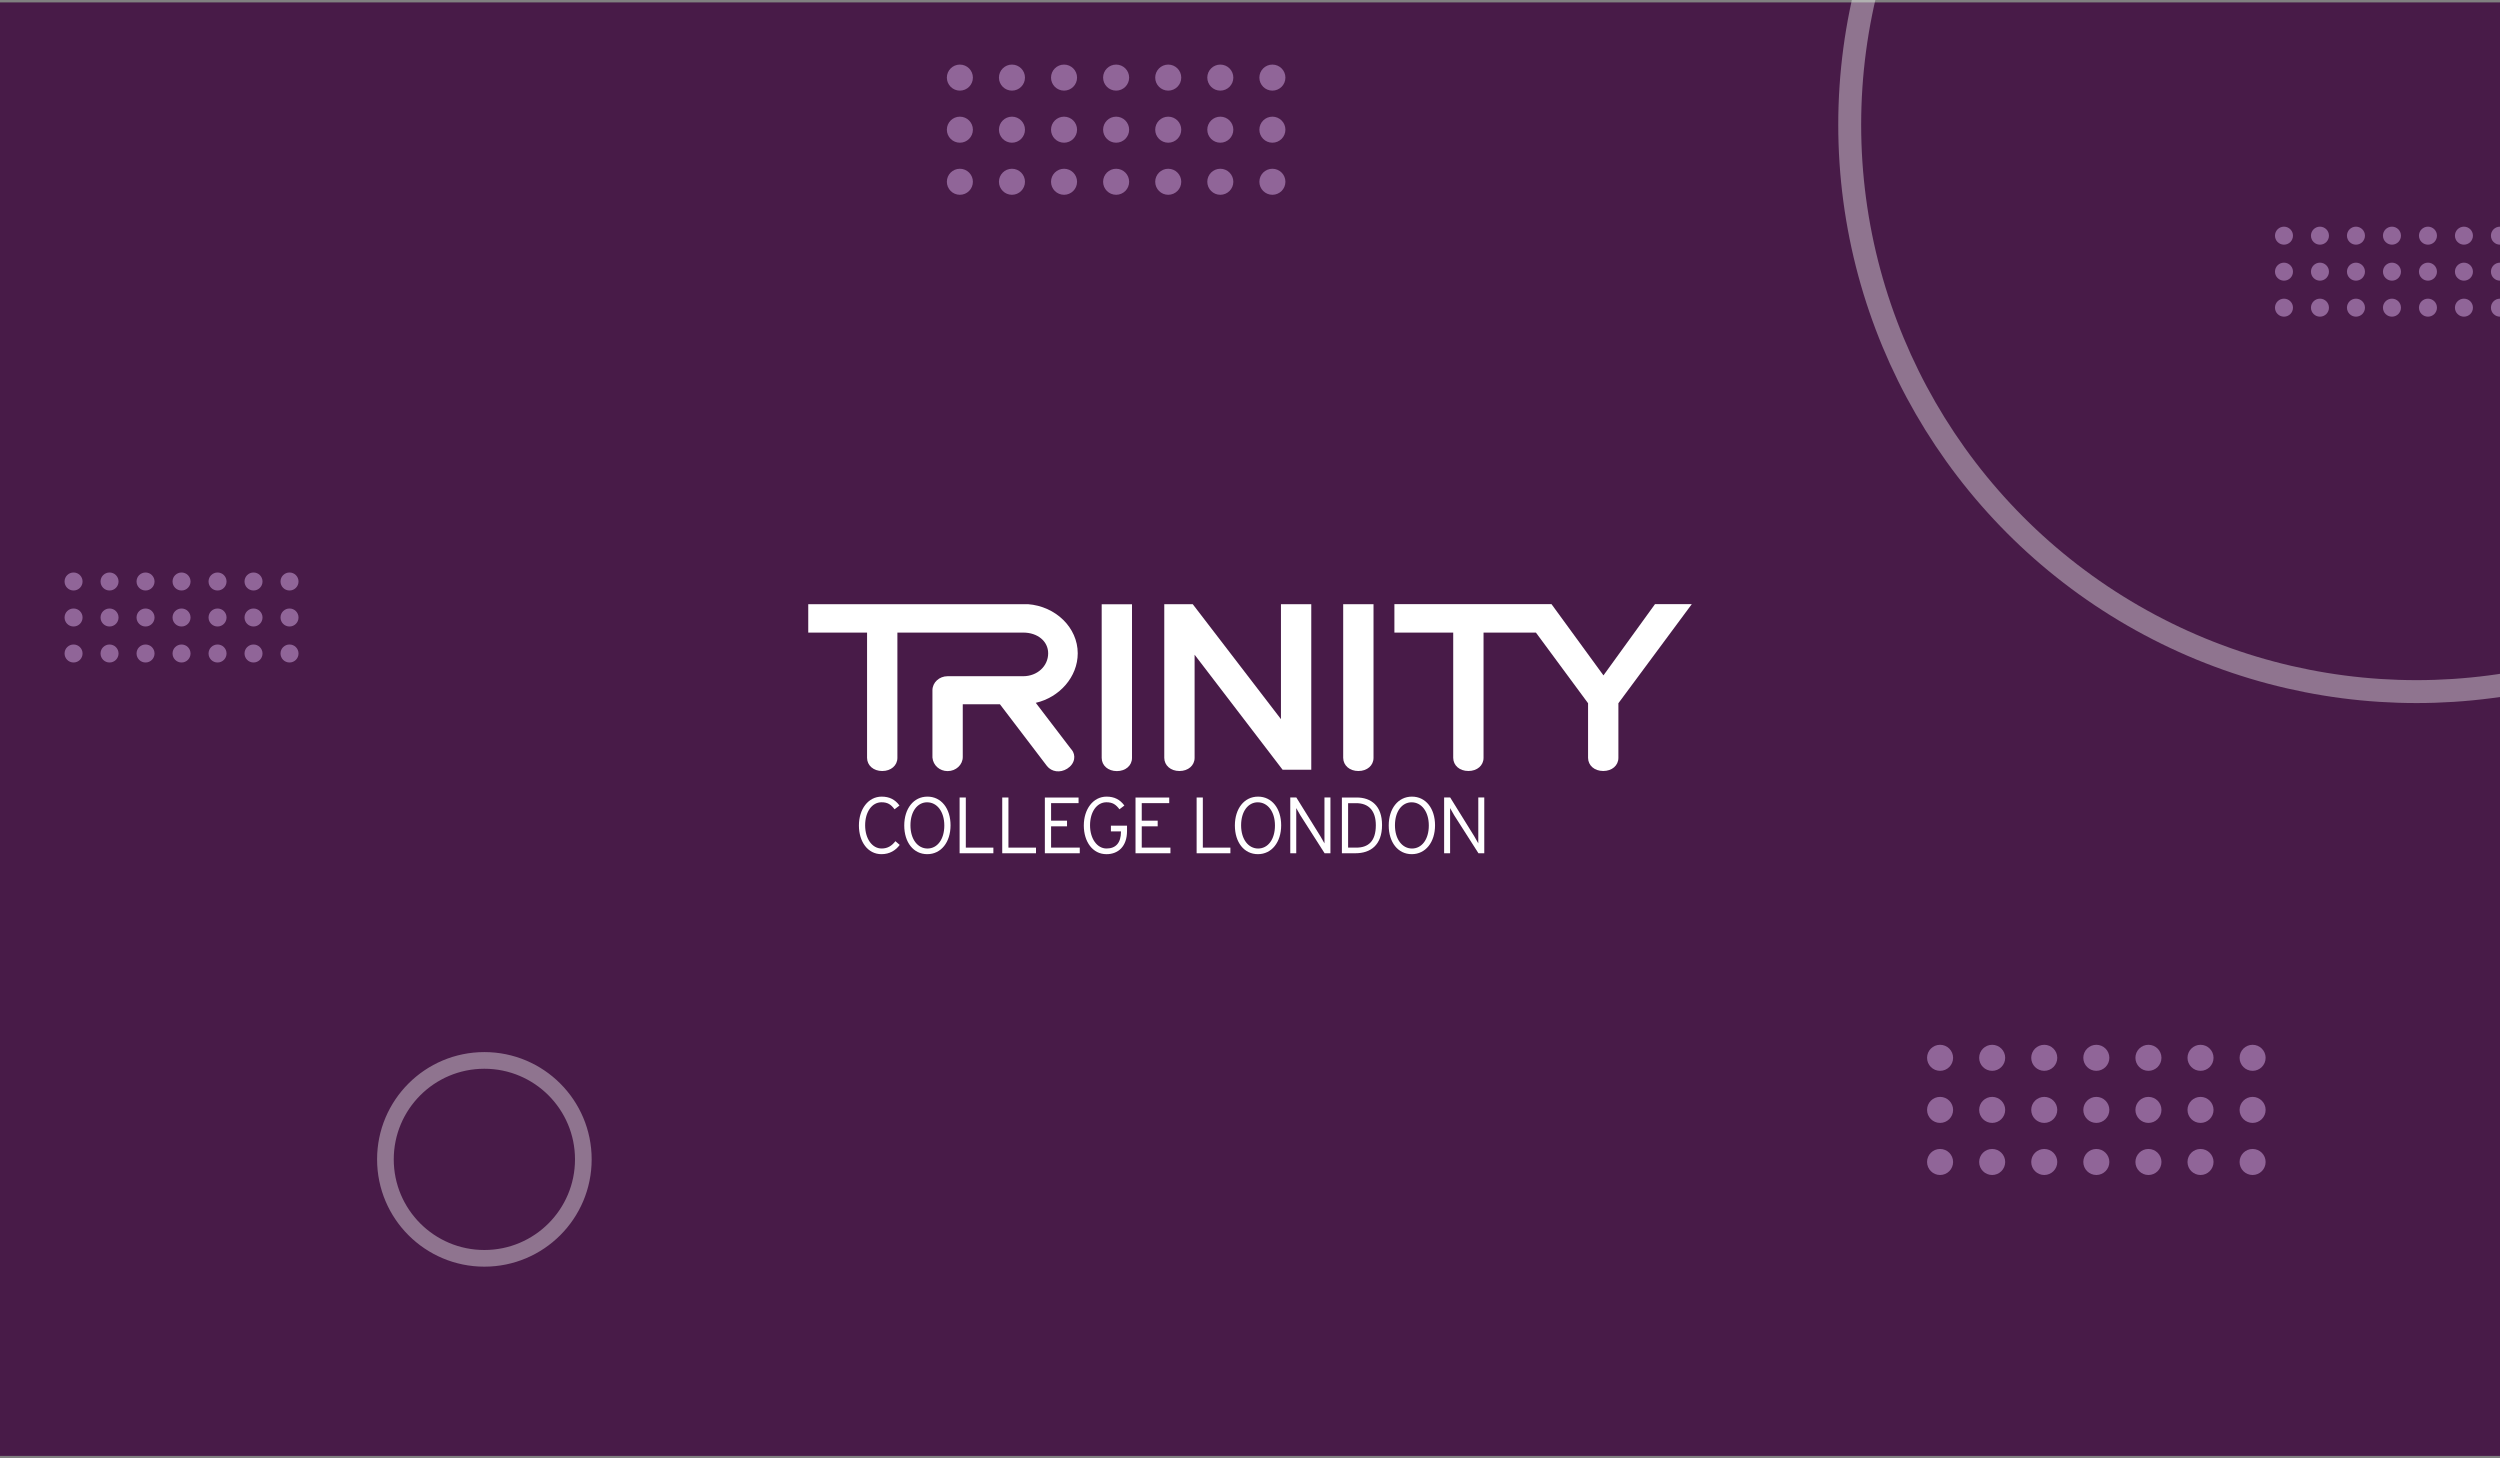 <?xml version="1.0" encoding="UTF-8"?>
<svg xmlns="http://www.w3.org/2000/svg" viewBox="0 0 1200 700">
  <rect x="0" y="0" width="1200" height="700" fill="#808080" stroke="none"/>
  <defs>
    <style>
      .cls-1 {
        fill: #481b48;
      }

      .cls-2 {
        stroke-width: 8px;
      }

      .cls-2, .cls-3 {
        fill: none;
        opacity: .39;
        stroke: #fff;
        stroke-miterlimit: 10;
      }

      .cls-3 {
        stroke-width: 11px;
      }

      .cls-4 {
        fill: #fff;
      }

      .cls-5 {
        fill: #906598;
      }
    </style>
  </defs>
  <g id="Layer_2" data-name="Layer 2">
    <rect class="cls-1" y="1.16" width="1200" height="697.67"/>
  </g>
  <g id="Layer_1" data-name="Layer 1">
    <g>
      <g>
        <path class="cls-4" d="M423.1,410c-6.54,0-10.82-5.93-10.82-13.77s4.47-13.85,10.94-13.85c3.67,0,6.43,1.38,8.53,4.28l-2.37,1.8c-1.72-2.33-3.33-3.37-6.23-3.37-4.59,0-7.88,4.56-7.88,11.06s3.4,11.13,7.91,11.13c2.91,0,4.9-1.3,6.62-3.52l2.07,1.8c-1.95,2.63-4.86,4.44-8.76,4.44Z"/>
        <path class="cls-4" d="M445.09,410c-6.66,0-11.05-5.7-11.05-13.77s4.47-13.85,11.13-13.85,11.09,5.7,11.09,13.77-4.51,13.85-11.16,13.85ZM445.05,385.1c-4.63,0-8.03,4.32-8.03,11.06s3.52,11.13,8.18,11.13,8.07-4.32,8.07-11.05-3.55-11.13-8.22-11.13Z"/>
        <path class="cls-4" d="M460.61,409.57v-26.77h2.98v24.06h13.23v2.71h-16.22Z"/>
        <path class="cls-4" d="M481.07,409.57v-26.77h2.98v24.06h13.23v2.71h-16.21Z"/>
        <path class="cls-4" d="M501.53,409.57v-26.77h16.18v2.71h-13.19v8.42h7.65v2.71h-7.65v10.21h13.77v2.71h-16.75Z"/>
        <path class="cls-4" d="M531.05,410c-6.54,0-10.82-5.93-10.82-13.77s4.47-13.85,10.94-13.85c3.67,0,6.42,1.38,8.53,4.28l-2.37,1.8c-1.72-2.33-3.33-3.37-6.23-3.37-4.59,0-7.88,4.56-7.88,11.06s3.44,11.13,7.92,11.13,6.92-2.76,6.92-7.99v-.23h-4.82v-2.75h7.73v2.6c0,7.38-4.24,11.1-9.91,11.1Z"/>
        <path class="cls-4" d="M545.05,409.57v-26.77h16.18v2.71h-13.19v8.42h7.65v2.71h-7.65v10.21h13.77v2.71h-16.75Z"/>
        <path class="cls-4" d="M574.38,409.57v-26.77h2.98v24.06h13.23v2.71h-16.22Z"/>
        <path class="cls-4" d="M603.8,410c-6.66,0-11.06-5.7-11.06-13.77s4.48-13.85,11.13-13.85,11.09,5.7,11.09,13.77-4.51,13.85-11.16,13.85ZM603.76,385.1c-4.63,0-8.03,4.32-8.03,11.06s3.52,11.13,8.18,11.13,8.07-4.32,8.07-11.05-3.55-11.13-8.22-11.13Z"/>
        <path class="cls-4" d="M635.81,409.57l-11.7-18.32c-.57-.92-1.56-2.68-1.91-3.37v21.68h-2.87v-26.77h2.91l11.58,18.66c.57.92,1.57,2.68,1.92,3.37v-22.03h2.87v26.77h-2.79Z"/>
        <path class="cls-4" d="M650.65,409.57h-6.54v-26.77h7.07c7.04,0,12.2,4.01,12.2,13.19,0,9.71-5.58,13.57-12.74,13.57ZM650.95,385.52h-3.86v21.34h3.94c5.77,0,9.37-3.06,9.37-10.75,0-6.84-3.29-10.59-9.45-10.59Z"/>
        <path class="cls-4" d="M677.65,410c-6.65,0-11.06-5.7-11.06-13.77s4.48-13.85,11.14-13.85,11.09,5.7,11.09,13.77-4.51,13.85-11.17,13.85ZM677.61,385.1c-4.62,0-8.03,4.32-8.03,11.06s3.52,11.13,8.18,11.13,8.07-4.32,8.07-11.05-3.55-11.13-8.22-11.13Z"/>
        <path class="cls-4" d="M709.66,409.57l-11.7-18.32c-.57-.92-1.57-2.68-1.91-3.37v21.68h-2.87v-26.77h2.91l11.58,18.66c.57.92,1.57,2.68,1.91,3.37v-22.03h2.87v26.77h-2.79Z"/>
      </g>
      <g>
        <path class="cls-4" d="M541.89,290.04h-13.08v73.78c.03,3.66,3.1,6.31,7.29,6.31s7.26-2.66,7.26-6.31v-73.78h-1.48Z"/>
        <path class="cls-4" d="M572.5,290h-13.65v73.78c.03,3.66,3.1,6.31,7.29,6.31s7.27-2.66,7.27-6.31v-49.51c4.68,6.13,42.23,55.19,42.23,55.19h13.77v-79.46h-14.55v55.19l-42.35-55.19Z"/>
        <path class="cls-4" d="M657.82,290h-13.09v73.78c.05,3.66,3.1,6.31,7.3,6.31s7.26-2.66,7.26-6.31v-73.78h-1.47Z"/>
        <path class="cls-4" d="M769.66,324.19c2.17-3,24.73-34.19,24.73-34.19h17.66s-34.66,46.79-35.22,47.55v26.22c0,3.66-3.05,6.31-7.27,6.31s-7.26-2.65-7.29-6.31v-26.22c-.36-.49-14.79-20.03-25.03-33.91h-25.14v60.13c0,3.66-3.05,6.31-7.27,6.31s-7.26-2.65-7.29-6.31v-60.13h-28.23v-13.65h75.41l24.93,34.19Z"/>
        <path class="cls-4" d="M514.34,359.85c-.7-.98-3.55-4.72-17.17-22.49,11.39-2.62,20.14-12.43,20.14-23.77,0-12.32-10.54-22.56-23.91-23.59h-105.44v13.65h28.23v60.13c.03,3.66,3.1,6.31,7.29,6.31s7.27-2.66,7.27-6.31v-60.13c1.66,0,60.4-.01,60.4-.01,6.94,0,11.97,4.19,11.97,9.95,0,6.17-5.25,10.99-11.97,10.99h-2.24s-34.07,0-34.07,0c-4.01,0-7.27,3.03-7.27,6.76v3.96s0,28.34,0,28.34c.35,3.75,3.48,6.49,7.29,6.49,4.01,0,7.27-3.03,7.27-6.77v-25.31h17.84l22.56,29.62c2.24,2.87,6.32,3.42,9.7,1.32,1.81-1.13,3-2.75,3.34-4.57.3-1.63-.11-3.22-1.17-4.61l-.05.03Z"/>
      </g>
    </g>
  </g>
  <g id="dots">
    <g>
      <path class="cls-5" d="M138.97,318c2.39,0,4.32-1.93,4.32-4.32s-1.93-4.32-4.32-4.32-4.32,1.93-4.32,4.32,1.93,4.32,4.32,4.32"/>
      <path class="cls-5" d="M121.69,318c2.39,0,4.32-1.93,4.32-4.32s-1.93-4.32-4.32-4.32-4.32,1.93-4.32,4.32,1.93,4.32,4.32,4.32"/>
      <path class="cls-5" d="M104.42,318c2.39,0,4.32-1.93,4.32-4.32s-1.93-4.32-4.32-4.32-4.32,1.93-4.32,4.32,1.93,4.32,4.32,4.32"/>
      <path class="cls-5" d="M87.14,318c2.39,0,4.32-1.93,4.32-4.32s-1.93-4.32-4.32-4.32-4.32,1.93-4.32,4.32,1.93,4.32,4.32,4.32"/>
      <path class="cls-5" d="M69.86,318c2.39,0,4.32-1.93,4.32-4.32s-1.93-4.32-4.32-4.32-4.32,1.93-4.32,4.32,1.93,4.32,4.32,4.32"/>
      <path class="cls-5" d="M52.58,318c2.39,0,4.32-1.93,4.32-4.32s-1.93-4.32-4.32-4.32-4.32,1.93-4.32,4.32,1.93,4.32,4.32,4.32"/>
      <path class="cls-5" d="M138.97,300.72c2.39,0,4.32-1.93,4.32-4.32s-1.93-4.32-4.32-4.32-4.32,1.93-4.32,4.32,1.93,4.32,4.32,4.32"/>
      <path class="cls-5" d="M121.69,300.72c2.39,0,4.32-1.93,4.32-4.32s-1.93-4.32-4.32-4.32-4.32,1.93-4.32,4.32,1.93,4.32,4.32,4.32"/>
      <path class="cls-5" d="M104.42,300.72c2.39,0,4.32-1.93,4.32-4.32s-1.93-4.32-4.32-4.32-4.32,1.93-4.32,4.32,1.93,4.32,4.32,4.32"/>
      <path class="cls-5" d="M87.14,300.72c2.39,0,4.32-1.93,4.32-4.32s-1.93-4.32-4.32-4.32-4.32,1.93-4.32,4.32,1.93,4.32,4.32,4.32"/>
      <path class="cls-5" d="M69.86,300.72c2.39,0,4.32-1.93,4.32-4.32s-1.93-4.32-4.32-4.32-4.32,1.93-4.32,4.32,1.93,4.32,4.32,4.32"/>
      <path class="cls-5" d="M52.58,300.72c2.39,0,4.32-1.93,4.32-4.32s-1.93-4.32-4.32-4.32-4.32,1.93-4.32,4.32,1.93,4.32,4.32,4.32"/>
      <path class="cls-5" d="M138.97,283.44c2.39,0,4.32-1.93,4.32-4.32s-1.93-4.32-4.32-4.32-4.32,1.93-4.32,4.32,1.93,4.32,4.32,4.32"/>
      <path class="cls-5" d="M121.69,283.44c2.39,0,4.32-1.93,4.32-4.32s-1.93-4.32-4.32-4.32-4.32,1.93-4.32,4.32,1.93,4.32,4.32,4.32"/>
      <path class="cls-5" d="M104.42,283.44c2.39,0,4.32-1.93,4.32-4.32s-1.93-4.32-4.32-4.32-4.32,1.93-4.32,4.32,1.93,4.32,4.32,4.32"/>
      <path class="cls-5" d="M87.14,283.44c2.39,0,4.32-1.93,4.32-4.32s-1.93-4.32-4.32-4.32-4.32,1.93-4.32,4.32,1.93,4.32,4.32,4.32"/>
      <path class="cls-5" d="M69.86,283.44c2.39,0,4.32-1.93,4.32-4.32s-1.93-4.32-4.32-4.32-4.32,1.93-4.32,4.32,1.93,4.32,4.32,4.32"/>
      <path class="cls-5" d="M52.58,283.44c2.39,0,4.32-1.93,4.32-4.32s-1.93-4.32-4.32-4.32-4.32,1.93-4.32,4.32,1.93,4.32,4.32,4.32"/>
      <path class="cls-5" d="M35.31,318c2.39,0,4.32-1.93,4.32-4.32s-1.93-4.32-4.32-4.32-4.32,1.93-4.32,4.32,1.93,4.32,4.32,4.32"/>
      <path class="cls-5" d="M35.31,300.72c2.39,0,4.32-1.93,4.32-4.32s-1.93-4.32-4.32-4.32-4.32,1.93-4.32,4.32,1.93,4.32,4.32,4.32"/>
      <path class="cls-5" d="M35.31,283.44c2.39,0,4.32-1.93,4.32-4.32s-1.93-4.32-4.32-4.32-4.32,1.93-4.32,4.32,1.93,4.32,4.32,4.32"/>
    </g>
    <g>
      <path class="cls-5" d="M1199.97,152c2.39,0,4.32-1.93,4.32-4.32s-1.93-4.32-4.32-4.32-4.32,1.93-4.32,4.32,1.93,4.32,4.32,4.32"/>
      <path class="cls-5" d="M1182.69,152c2.39,0,4.32-1.93,4.32-4.32s-1.93-4.32-4.32-4.32-4.32,1.93-4.32,4.32,1.93,4.32,4.32,4.32"/>
      <path class="cls-5" d="M1165.42,152c2.39,0,4.32-1.93,4.32-4.32s-1.93-4.32-4.32-4.32-4.32,1.93-4.32,4.32,1.93,4.32,4.32,4.32"/>
      <path class="cls-5" d="M1148.14,152c2.39,0,4.32-1.93,4.32-4.32s-1.93-4.32-4.32-4.32-4.32,1.93-4.32,4.32,1.93,4.32,4.32,4.32"/>
      <path class="cls-5" d="M1130.86,152c2.39,0,4.32-1.93,4.32-4.32s-1.93-4.32-4.32-4.32-4.32,1.93-4.32,4.32,1.93,4.32,4.32,4.32"/>
      <path class="cls-5" d="M1113.58,152c2.39,0,4.32-1.93,4.32-4.32s-1.93-4.32-4.32-4.32-4.32,1.93-4.32,4.32,1.93,4.32,4.32,4.32"/>
      <path class="cls-5" d="M1199.97,134.72c2.39,0,4.32-1.93,4.32-4.32s-1.93-4.32-4.32-4.32-4.32,1.93-4.32,4.32,1.93,4.32,4.32,4.32"/>
      <path class="cls-5" d="M1182.69,134.72c2.39,0,4.32-1.93,4.32-4.32s-1.93-4.32-4.32-4.32-4.32,1.93-4.32,4.32,1.93,4.32,4.32,4.32"/>
      <path class="cls-5" d="M1165.42,134.72c2.39,0,4.32-1.93,4.32-4.32s-1.93-4.32-4.32-4.32-4.32,1.93-4.32,4.32,1.93,4.32,4.32,4.32"/>
      <path class="cls-5" d="M1148.14,134.72c2.39,0,4.32-1.93,4.32-4.32s-1.93-4.32-4.32-4.32-4.32,1.93-4.32,4.32,1.93,4.32,4.32,4.32"/>
      <path class="cls-5" d="M1130.86,134.72c2.39,0,4.32-1.93,4.32-4.32s-1.93-4.32-4.32-4.32-4.32,1.93-4.32,4.32,1.93,4.32,4.32,4.32"/>
      <path class="cls-5" d="M1113.58,134.72c2.39,0,4.32-1.93,4.32-4.32s-1.93-4.32-4.32-4.32-4.32,1.93-4.32,4.32,1.93,4.32,4.32,4.32"/>
      <path class="cls-5" d="M1199.97,117.44c2.39,0,4.32-1.93,4.32-4.32s-1.93-4.32-4.32-4.32-4.32,1.93-4.32,4.32,1.93,4.32,4.32,4.32"/>
      <path class="cls-5" d="M1182.69,117.44c2.39,0,4.32-1.93,4.32-4.32s-1.93-4.32-4.32-4.32-4.32,1.93-4.32,4.32,1.93,4.32,4.32,4.32"/>
      <path class="cls-5" d="M1165.42,117.44c2.39,0,4.32-1.93,4.32-4.32s-1.93-4.32-4.32-4.32-4.32,1.93-4.32,4.32,1.93,4.32,4.32,4.32"/>
      <path class="cls-5" d="M1148.14,117.44c2.39,0,4.32-1.93,4.32-4.32s-1.93-4.32-4.32-4.32-4.32,1.93-4.32,4.32,1.93,4.32,4.32,4.32"/>
      <path class="cls-5" d="M1130.86,117.44c2.39,0,4.32-1.93,4.32-4.32s-1.93-4.32-4.32-4.32-4.32,1.93-4.32,4.32,1.93,4.32,4.32,4.32"/>
      <path class="cls-5" d="M1113.58,117.44c2.39,0,4.32-1.93,4.32-4.32s-1.93-4.32-4.32-4.32-4.32,1.93-4.32,4.32,1.93,4.32,4.32,4.32"/>
      <path class="cls-5" d="M1096.31,152c2.39,0,4.32-1.93,4.32-4.32s-1.93-4.32-4.32-4.32-4.32,1.93-4.32,4.32,1.93,4.32,4.32,4.32"/>
      <path class="cls-5" d="M1096.31,134.72c2.39,0,4.32-1.93,4.32-4.32s-1.93-4.32-4.32-4.32-4.32,1.93-4.32,4.32,1.93,4.32,4.32,4.32"/>
      <path class="cls-5" d="M1096.31,117.44c2.39,0,4.32-1.93,4.32-4.32s-1.93-4.32-4.32-4.32-4.32,1.93-4.32,4.32,1.93,4.32,4.32,4.32"/>
    </g>
    <g>
      <path class="cls-5" d="M610.75,93.5c3.45,0,6.25-2.8,6.25-6.25s-2.8-6.25-6.25-6.25-6.25,2.8-6.25,6.25,2.8,6.25,6.25,6.25"/>
      <path class="cls-5" d="M585.75,93.5c3.45,0,6.25-2.8,6.25-6.25s-2.8-6.25-6.25-6.25-6.25,2.8-6.25,6.25,2.8,6.25,6.25,6.25"/>
      <path class="cls-5" d="M560.75,93.5c3.45,0,6.25-2.8,6.25-6.25s-2.8-6.25-6.25-6.25-6.25,2.8-6.25,6.25,2.8,6.25,6.25,6.25"/>
      <path class="cls-5" d="M535.74,93.5c3.45,0,6.25-2.8,6.25-6.25s-2.8-6.25-6.25-6.25-6.25,2.8-6.25,6.25,2.8,6.25,6.25,6.25"/>
      <path class="cls-5" d="M510.74,93.5c3.45,0,6.25-2.8,6.25-6.25s-2.8-6.25-6.25-6.25-6.25,2.8-6.25,6.25,2.8,6.25,6.25,6.25"/>
      <path class="cls-5" d="M485.74,93.5c3.45,0,6.25-2.8,6.25-6.25s-2.8-6.25-6.25-6.25-6.25,2.8-6.25,6.25,2.8,6.25,6.25,6.25"/>
      <path class="cls-5" d="M610.75,68.5c3.45,0,6.25-2.8,6.25-6.25s-2.8-6.25-6.25-6.25-6.25,2.8-6.25,6.25,2.8,6.25,6.25,6.25"/>
      <path class="cls-5" d="M585.75,68.5c3.45,0,6.25-2.8,6.25-6.25s-2.8-6.25-6.25-6.25-6.25,2.8-6.25,6.25,2.8,6.25,6.25,6.25"/>
      <path class="cls-5" d="M560.75,68.5c3.45,0,6.25-2.8,6.25-6.25s-2.8-6.25-6.25-6.25-6.25,2.8-6.25,6.25,2.8,6.25,6.25,6.25"/>
      <path class="cls-5" d="M535.74,68.5c3.45,0,6.25-2.8,6.25-6.25s-2.8-6.25-6.25-6.25-6.25,2.8-6.25,6.25,2.8,6.25,6.25,6.25"/>
      <path class="cls-5" d="M510.74,68.5c3.45,0,6.25-2.8,6.25-6.25s-2.8-6.25-6.25-6.25-6.25,2.8-6.25,6.25,2.8,6.25,6.25,6.25"/>
      <path class="cls-5" d="M485.74,68.5c3.45,0,6.25-2.8,6.25-6.25s-2.8-6.25-6.25-6.25-6.25,2.8-6.25,6.25,2.8,6.25,6.25,6.25"/>
      <path class="cls-5" d="M610.75,43.5c3.45,0,6.25-2.8,6.25-6.25s-2.8-6.25-6.25-6.25-6.25,2.8-6.25,6.25,2.8,6.25,6.25,6.25"/>
      <path class="cls-5" d="M585.75,43.5c3.45,0,6.25-2.8,6.25-6.25s-2.8-6.25-6.25-6.25-6.25,2.8-6.25,6.25,2.8,6.25,6.25,6.25"/>
      <path class="cls-5" d="M560.75,43.5c3.45,0,6.25-2.8,6.25-6.25s-2.8-6.25-6.25-6.25-6.25,2.8-6.25,6.25,2.8,6.25,6.25,6.25"/>
      <path class="cls-5" d="M535.74,43.5c3.45,0,6.25-2.8,6.25-6.25s-2.8-6.25-6.25-6.25-6.25,2.8-6.25,6.25,2.8,6.25,6.25,6.25"/>
      <path class="cls-5" d="M510.74,43.5c3.45,0,6.25-2.8,6.25-6.25s-2.8-6.25-6.25-6.25-6.25,2.8-6.25,6.25,2.8,6.25,6.25,6.25"/>
      <path class="cls-5" d="M485.74,43.5c3.45,0,6.25-2.8,6.25-6.25s-2.8-6.25-6.25-6.25-6.25,2.8-6.25,6.25,2.8,6.25,6.25,6.25"/>
      <path class="cls-5" d="M460.74,93.5c3.45,0,6.25-2.8,6.25-6.25s-2.8-6.25-6.25-6.25-6.25,2.8-6.25,6.25,2.8,6.25,6.25,6.25"/>
      <path class="cls-5" d="M460.74,68.5c3.45,0,6.25-2.8,6.25-6.25s-2.8-6.25-6.25-6.25-6.25,2.8-6.25,6.25,2.8,6.25,6.25,6.25"/>
      <path class="cls-5" d="M460.74,43.5c3.45,0,6.25-2.8,6.25-6.25s-2.8-6.25-6.25-6.25-6.25,2.8-6.25,6.25,2.8,6.25,6.25,6.25"/>
    </g>
    <g>
      <path class="cls-5" d="M1081.25,564c3.45,0,6.25-2.8,6.25-6.25s-2.8-6.25-6.25-6.25-6.25,2.8-6.25,6.25,2.8,6.25,6.25,6.25"/>
      <path class="cls-5" d="M1056.25,564c3.45,0,6.25-2.8,6.25-6.25s-2.8-6.25-6.25-6.25-6.25,2.8-6.25,6.25,2.8,6.25,6.25,6.25"/>
      <path class="cls-5" d="M1031.25,564c3.45,0,6.25-2.8,6.25-6.25s-2.8-6.25-6.25-6.25-6.25,2.8-6.25,6.25,2.8,6.25,6.25,6.25"/>
      <path class="cls-5" d="M1006.24,564c3.45,0,6.25-2.8,6.25-6.25s-2.8-6.25-6.25-6.25-6.25,2.8-6.25,6.25,2.8,6.25,6.25,6.25"/>
      <path class="cls-5" d="M981.24,564c3.45,0,6.25-2.8,6.25-6.25s-2.8-6.25-6.25-6.25-6.25,2.8-6.25,6.25,2.8,6.25,6.25,6.25"/>
      <path class="cls-5" d="M956.24,564c3.45,0,6.25-2.8,6.25-6.25s-2.8-6.25-6.25-6.25-6.25,2.8-6.25,6.25,2.8,6.25,6.25,6.25"/>
      <path class="cls-5" d="M1081.25,539c3.45,0,6.25-2.8,6.25-6.25s-2.8-6.25-6.25-6.25-6.25,2.8-6.25,6.25,2.8,6.25,6.25,6.25"/>
      <path class="cls-5" d="M1056.25,539c3.45,0,6.25-2.8,6.25-6.25s-2.8-6.25-6.25-6.25-6.25,2.8-6.25,6.25,2.8,6.25,6.25,6.25"/>
      <path class="cls-5" d="M1031.25,539c3.45,0,6.25-2.8,6.25-6.25s-2.8-6.25-6.25-6.25-6.25,2.8-6.25,6.25,2.8,6.25,6.25,6.25"/>
      <path class="cls-5" d="M1006.24,539c3.45,0,6.25-2.8,6.25-6.25s-2.8-6.25-6.25-6.25-6.25,2.8-6.25,6.25,2.8,6.25,6.25,6.25"/>
      <path class="cls-5" d="M981.24,539c3.45,0,6.25-2.8,6.25-6.25s-2.8-6.25-6.25-6.25-6.25,2.8-6.25,6.25,2.8,6.25,6.25,6.25"/>
      <path class="cls-5" d="M956.24,539c3.45,0,6.25-2.8,6.25-6.25s-2.8-6.25-6.25-6.25-6.25,2.8-6.25,6.25,2.8,6.25,6.25,6.25"/>
      <path class="cls-5" d="M1081.25,514c3.45,0,6.25-2.8,6.25-6.25s-2.8-6.25-6.25-6.25-6.25,2.8-6.25,6.25,2.8,6.25,6.25,6.25"/>
      <path class="cls-5" d="M1056.25,514c3.45,0,6.25-2.8,6.25-6.25s-2.8-6.25-6.25-6.25-6.25,2.8-6.25,6.25,2.8,6.25,6.25,6.25"/>
      <path class="cls-5" d="M1031.25,514c3.45,0,6.25-2.8,6.25-6.25s-2.8-6.25-6.25-6.25-6.25,2.8-6.25,6.25,2.8,6.25,6.25,6.25"/>
      <path class="cls-5" d="M1006.24,514c3.45,0,6.25-2.8,6.25-6.25s-2.8-6.25-6.25-6.25-6.25,2.8-6.25,6.25,2.8,6.25,6.25,6.25"/>
      <path class="cls-5" d="M981.24,514c3.45,0,6.25-2.8,6.25-6.25s-2.8-6.25-6.25-6.25-6.25,2.8-6.25,6.25,2.8,6.25,6.25,6.25"/>
      <path class="cls-5" d="M956.24,514c3.45,0,6.25-2.8,6.25-6.25s-2.8-6.25-6.25-6.25-6.25,2.8-6.25,6.25,2.8,6.25,6.25,6.25"/>
      <path class="cls-5" d="M931.24,564c3.45,0,6.25-2.8,6.25-6.25s-2.8-6.25-6.25-6.25-6.25,2.8-6.25,6.25,2.8,6.25,6.25,6.25"/>
      <path class="cls-5" d="M931.24,539c3.45,0,6.25-2.8,6.25-6.25s-2.8-6.25-6.25-6.25-6.25,2.8-6.25,6.25,2.8,6.25,6.25,6.25"/>
      <path class="cls-5" d="M931.24,514c3.45,0,6.25-2.8,6.25-6.25s-2.8-6.25-6.25-6.25-6.25,2.8-6.25,6.25,2.8,6.25,6.25,6.25"/>
    </g>
    <circle class="cls-2" cx="232.5" cy="556.5" r="47.5"/>
    <circle class="cls-3" cx="1159.94" cy="59.89" r="272.08"/>
  </g>
</svg>